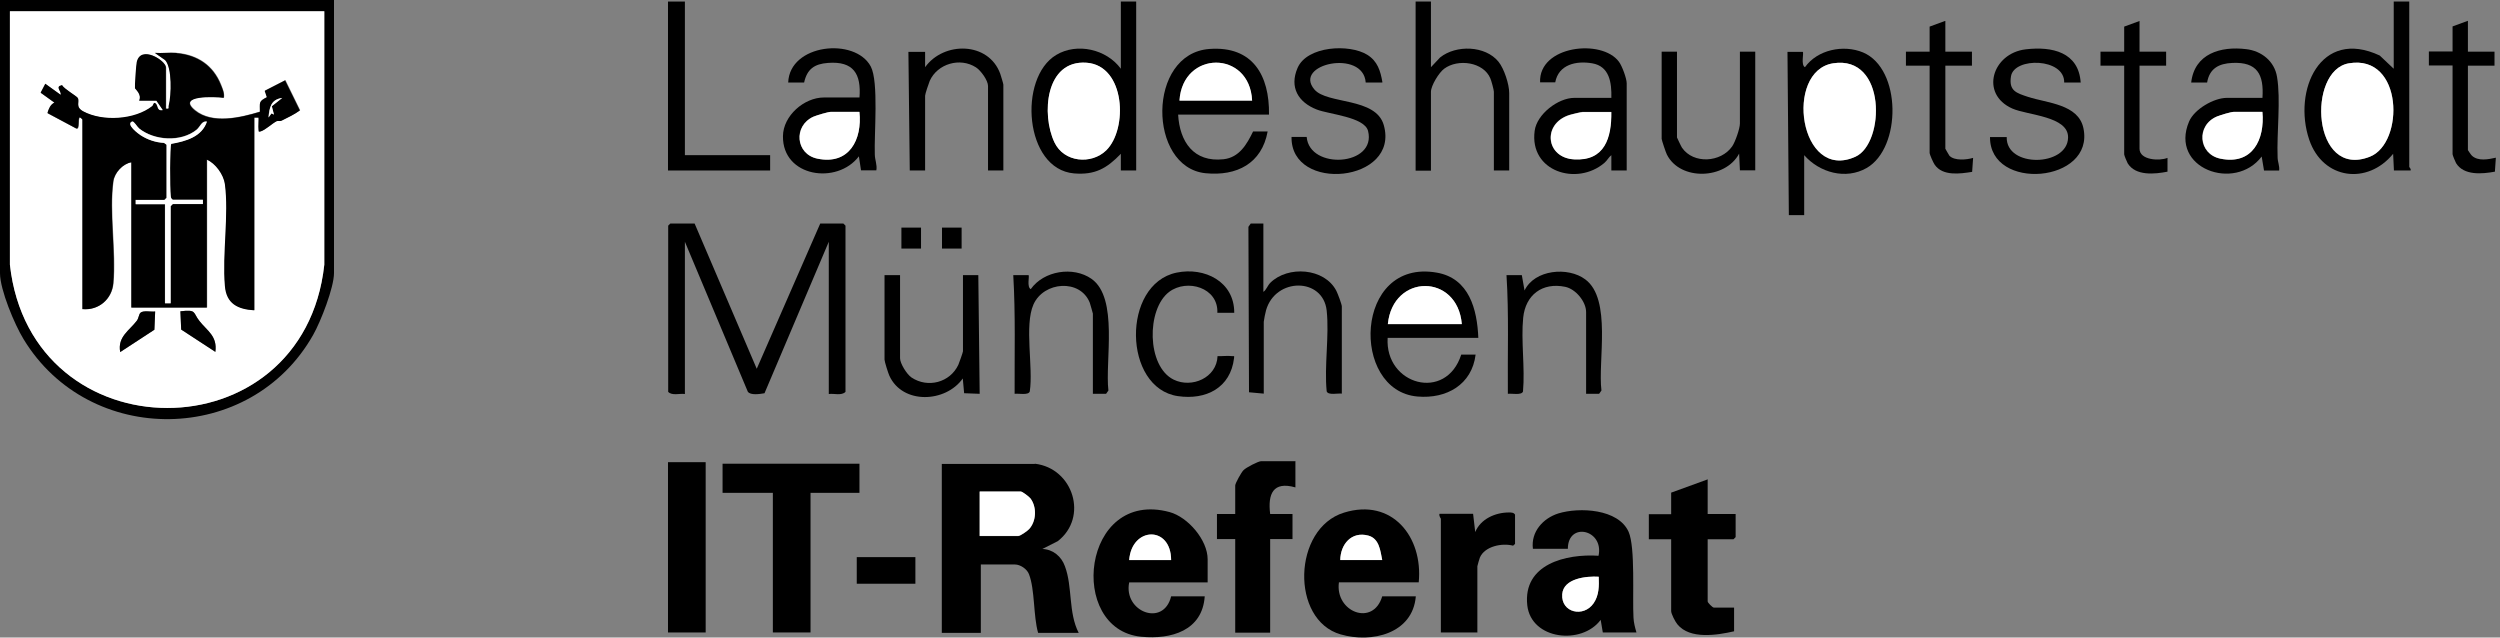 <svg xmlns="http://www.w3.org/2000/svg" width="549" viewBox="0 0 549 140" height="140" fill="none">
<rect x="0" y="0" width="549" height="140" fill="#808080" stroke="none"/>
<path fill="black" d="M227.245 101.831C235.688 102.812 239.057 113.601 232.277 118.846L228.908 120.551C231.211 120.637 233.087 122.172 233.855 124.347C235.56 128.867 234.58 134.538 236.882 138.973H227.97C226.904 135.306 227.288 129.506 225.966 126.095C225.539 124.944 224.047 123.963 222.895 123.963H215.39V138.973H206.819V101.874H227.245V101.831ZM215.134 117.737H223.578C224.047 117.737 225.624 116.628 226.008 116.202C227.586 114.453 227.714 111.383 226.307 109.507C226.008 109.08 224.516 107.972 224.175 107.972H215.134V117.78V117.737Z"></path>
<path fill="black" d="M73.346 0V59.956C73.346 63.154 70.446 70.574 68.783 73.517C55.095 97.823 19.616 98.292 5.16 74.455C3.198 71.257 0 63.623 0 59.999V0H73.346ZM71.214 2.473H2.175V58.123C6.823 100.041 66.651 100.126 71.214 58.123V2.473Z"></path>
<path fill="black" d="M152.535 49.085L166.181 80.983L180.125 49.085H185.199L185.669 49.554V86.057C184.773 86.953 183.153 86.356 182.001 86.526V53.094L167.886 86.356C166.906 86.526 164.816 86.867 164.219 86.014L150.403 53.094V86.526C149.209 86.356 147.631 86.953 146.735 86.057V49.554L147.204 49.085H152.577H152.535Z"></path>
<path fill="black" d="M265.156 127.888H247.971C246.649 134.327 255.519 137.781 257.182 130.958H264.559C264.047 138.506 257.182 140.468 250.615 139.828C234.283 138.25 237.566 107.249 256.841 112.451C260.892 113.56 265.199 118.592 265.199 122.813V127.888H265.156ZM257.182 122.984C257.182 115.351 248.525 115.649 247.971 122.984H257.182Z"></path>
<path fill="black" d="M311.51 127.886H294.026C293.13 134.368 301.531 137.694 303.535 130.957H310.913C310.23 139.187 301.19 141.276 294.41 139.315C283.365 136.159 283.877 116.032 295.135 112.577C305.71 109.294 312.533 117.908 311.552 127.886H311.51ZM303.535 122.982C303.152 120.935 302.896 118.249 300.465 117.609C296.755 116.629 294.367 119.528 294.324 122.982H303.535Z"></path>
<path fill="black" d="M359.355 138.889H351.977L351.508 136.117C347.372 141.703 336.242 140.509 335.389 132.919C334.408 123.878 343.875 121.576 351.039 122.045C352.276 116.288 344.302 114.497 344.302 120.51H336.626C336.157 116.8 338.843 113.815 342.212 112.749C346.818 111.341 355.389 111.725 357.649 116.8C359.141 120.211 358.459 131.17 358.715 135.648C358.758 136.671 359.056 137.865 359.355 138.846V138.889ZM351.082 126.65C348.395 126.48 343.321 126.991 343.065 130.488C342.767 134.539 347.756 135.733 349.973 132.45C351.167 130.701 351.125 128.654 351.082 126.65Z"></path>
<path fill="black" d="M188.738 101.831V108.228H177.992V138.888H169.719V108.228H158.675V101.831H188.738Z"></path>
<path fill="black" d="M284.472 101.194V107.036C279.568 105.629 278.374 108.444 278.928 112.879H283.832V118.38H278.928V138.933H271.253V118.38H267.244V112.879H271.253V106.61C271.253 106.141 272.617 103.668 273.086 103.241C273.598 102.687 276.327 101.28 276.924 101.28H284.429L284.472 101.194Z"></path>
<path fill="black" d="M375.004 105.2V112.876H381.145V117.95L380.676 118.42H375.004V132.065C375.004 132.364 376.07 133.43 376.369 133.43H380.804V138.632C377.094 139.485 371.081 140.466 368.352 137.097C367.883 136.543 366.987 134.795 366.987 134.198V118.42H362.083V112.919H366.987V108.185L374.962 105.285L375.004 105.2Z"></path>
<path fill="black" d="M249.506 0.341V37.441H246.137V33.773C243.067 36.972 240.465 38.464 235.86 38.081C224.943 37.142 223.536 17.1 231.937 12.068C236.542 9.296 243.024 10.832 246.137 15.096V0.341H249.506ZM242.939 33.006C247.715 28.315 247.118 14.456 238.632 13.774C229.549 13.092 228.653 25.16 231.553 31.258C233.643 35.65 239.698 36.204 242.939 33.006Z"></path>
<path fill="black" d="M154.965 101.494H146.692V138.892H154.965V101.494Z"></path>
<path fill="black" d="M529.074 0.341V36.673C529.074 36.673 529.5 37.1 529.372 37.441H525.705L525.534 33.773C519.905 40.682 510.097 39.445 507.112 30.703C503.445 19.872 509.543 6.055 522.592 12.196L525.662 15.096V0.341H529.031H529.074ZM515.812 13.902C506.558 15.48 507.667 39.445 520.417 34.413C528.05 31.428 527.837 11.855 515.812 13.902Z"></path>
<path fill="black" d="M396.199 34.072V47.249H392.83L392.531 11.386H395.9C396.156 11.642 395.431 14.286 396.369 14.755C399.098 10.917 404.812 9.723 409.119 11.514C417.605 15.096 417.605 32.451 409.93 36.886C405.324 39.53 399.567 37.91 396.199 34.072ZM402.552 13.902C391.721 15.607 395.09 39.999 407.456 34.413C413.981 31.471 414.322 12.025 402.552 13.902Z"></path>
<path fill="black" d="M278.673 25.161H258.716C259.057 31.131 262.128 35.694 268.695 34.969C272.149 34.585 273.812 31.685 275.176 28.871H278.375C277.095 35.907 271.594 38.721 264.729 38.039C252.064 36.76 251.808 11.728 265.624 10.748C275.091 10.065 278.801 16.547 278.673 25.161ZM259.015 22.091H274.963C274.451 10.961 259.697 11.003 259.015 22.091Z"></path>
<path fill="black" d="M324.685 74.198H304.728C304.088 84.518 317.563 88.313 320.89 77.866H324.045C323.235 84.475 317.649 87.631 311.295 87.077C296.498 85.84 297.351 56.672 315.517 59.87C322.638 61.107 324.386 67.93 324.642 74.198H324.685ZM321.017 71.171C320.037 59.998 305.837 60.041 304.77 71.171H321.017Z"></path>
<path fill="black" d="M357.223 37.44H353.854V34.072C353.257 34.541 352.958 35.223 352.319 35.777C346.306 40.894 335.816 37.696 337.01 28.741C337.479 25.074 342.17 21.492 345.709 21.492H353.854C353.939 18.208 353.47 14.541 349.632 13.901C346.135 13.304 342.255 14.157 341.53 18.08H338.204C337.863 10.021 351.764 8.443 355.517 13.56C356.199 14.456 357.223 17.227 357.223 18.294V37.44ZM353.854 24.562H347.543C347.202 24.562 345.027 25.116 344.558 25.244C338.63 27.206 339.398 34.626 345.666 34.967C352.361 35.351 353.896 30.234 353.811 24.519L353.854 24.562Z"></path>
<path fill="black" d="M324.388 138.891H316.413V113.902C316.413 113.902 315.944 113.263 316.115 112.836H323.492L323.961 116.845C325.113 113.987 328.354 112.538 331.339 112.538C331.893 112.538 332.405 112.538 332.703 113.007V119.446L332.277 119.83C329.846 119.19 326.051 119.957 324.985 122.431C324.899 122.644 324.43 124.222 324.43 124.35V138.934L324.388 138.891Z"></path>
<path fill="black" d="M496.836 21.494C497.178 16.334 495.685 13.563 490.227 13.818C487.242 13.946 485.195 15.055 484.683 18.125H481.186C481.911 11.772 487.668 10.108 493.254 10.791C496.623 11.175 499.48 13.435 500.035 16.889C500.888 21.835 499.949 29.255 500.163 34.543C500.163 35.524 500.632 36.462 500.504 37.443H497.178L496.666 34.372C490.781 42.176 476.368 36.974 480.717 26.697C481.869 23.968 486.176 21.494 488.99 21.494H496.836ZM496.836 24.564H490.525C489.928 24.564 487.626 25.289 486.901 25.545C482.167 27.464 482.679 33.861 487.583 34.842C494.619 36.291 497.391 30.62 496.794 24.564H496.836Z"></path>
<path fill="black" d="M188.738 21.492C189.165 16.204 187.416 13.39 181.83 13.816C178.845 14.03 177.225 15.181 176.585 18.123H173.088C173.387 9.637 187.758 8.145 191.212 14.584C193.003 17.91 191.937 29.466 192.107 33.901C192.107 35.053 192.662 36.204 192.448 37.398H189.08L188.611 34.328C183.834 40.639 171.809 38.89 171.937 29.893C171.98 25.415 176.585 21.407 180.935 21.407H188.781L188.738 21.492ZM188.738 24.562H182.427C181.83 24.562 179.272 25.33 178.589 25.628C174.154 27.633 174.666 33.858 179.485 34.839C186.478 36.247 189.378 30.66 188.696 24.562H188.738Z"></path>
<path fill="black" d="M277.436 49.085V64.096C278.119 63.627 278.332 62.731 278.971 62.092C282.809 58.296 290.869 58.808 293.47 63.883C293.769 64.48 294.664 66.825 294.664 67.294V86.441C293.854 86.313 291.637 86.867 291.338 85.929C290.784 80.3 291.935 73.733 291.338 68.19C290.528 60.898 280.123 60.898 278.033 68.104C277.905 68.488 277.522 70.407 277.522 70.663V86.441L274.281 86.142L274.153 49.81L274.665 49.085H277.522H277.436Z"></path>
<path fill="black" d="M314.236 0.341V14.755L316.241 12.623C319.737 9.808 326.177 9.979 329.076 13.561C330.313 15.096 331.422 18.507 331.422 20.426V37.441H328.053V20.128C328.053 19.744 327.498 17.697 327.285 17.228C325.793 13.603 320.164 12.836 317.136 15.096C315.985 15.949 314.236 18.806 314.236 20.17V37.483H310.868V0.341H314.236Z"></path>
<path fill="black" d="M303.534 18.125H299.909C299.398 10.705 283.833 14.031 288.651 19.66C291.466 22.944 302.127 21.323 303.875 27.464C307.457 40.044 283.406 42.432 283.62 30.065H286.946C287.543 37.4 302.383 36.462 300.421 28.743C299.611 25.673 291.892 25.119 289.163 24.052C285.112 22.475 283.108 19.191 284.941 14.927C287.031 10.066 296.327 9.597 300.25 12.027C302.51 13.434 303.15 15.566 303.577 18.04L303.534 18.125Z"></path>
<path fill="black" d="M456.964 18.124H453.296C453.424 12.708 442.294 12.495 441.612 16.759C441.1 19.957 442.806 20.427 445.365 21.279C449.544 22.644 456.409 22.857 457.518 28.145C460.077 40.17 436.921 42.132 437.007 30.107H440.674C440.503 36.929 454.021 36.588 454.149 30.235C454.277 25.501 445.279 25.331 441.911 23.838C434.704 20.64 437.518 11.685 444.853 10.832C450.61 10.149 456.495 11.429 456.921 18.166L456.964 18.124Z"></path>
<path fill="black" d="M368.267 11.344V30.192C368.267 30.192 369.163 32.154 369.376 32.452C371.892 36.077 377.905 35.693 380.378 32.154C381.06 31.173 382.084 28.23 382.084 27.122V11.344H385.452V37.399H382.084L381.913 33.731C378.928 39.403 368.992 39.787 366.05 33.945C365.837 33.561 364.898 30.746 364.898 30.491V11.344H368.267Z"></path>
<path fill="black" d="M197.652 60.425V78.676C197.652 79.827 199.145 82.215 200.168 82.898C203.75 85.286 208.611 84.006 210.445 80.126C210.616 79.742 211.469 77.354 211.469 77.141V60.425H214.837L215.136 86.48L211.724 86.352L211.426 83.111C207.673 88.441 198.207 88.868 195.307 82.514C195.051 81.96 194.241 79.401 194.241 78.975V60.425H197.61H197.652Z"></path>
<path fill="black" d="M220.338 37.441H216.97V18.891C216.97 17.654 215.392 15.48 214.326 14.797C210.829 12.537 205.882 13.987 204.177 17.74C203.963 18.252 203.153 20.64 203.153 21.023V37.441H199.784L199.486 11.386H203.153V14.755C207.247 9.041 217.097 9.126 219.656 16.205C219.784 16.588 220.338 18.379 220.338 18.593V37.441Z"></path>
<path fill="black" d="M239.996 86.481V68.87C239.996 68.87 239.442 66.823 239.314 66.481C237.225 61.194 229.208 61.791 226.948 66.865C224.901 71.513 226.948 80.724 226.137 85.969C225.839 86.865 223.621 86.353 222.811 86.481C222.769 77.782 223.024 69.083 222.513 60.426H225.882C226.095 60.639 225.455 63.027 226.351 63.496C229.208 59.445 235.689 58.422 239.698 61.236C245.668 65.458 242.64 79.317 243.408 85.756L242.896 86.481H240.039H239.996Z"></path>
<path fill="black" d="M348.309 86.481V68.528C348.309 66.225 346.007 63.453 343.704 62.984C338.715 61.961 335.005 64.733 334.493 69.765C333.981 74.797 334.919 80.767 334.45 85.969C334.152 86.865 331.934 86.353 331.124 86.481C331.039 77.782 331.38 69.082 330.826 60.426H334.194L334.791 63.795C336.966 59.189 344.344 58.507 348.139 61.364C353.981 65.714 350.868 79.274 351.678 85.756L351.166 86.481H348.309Z"></path>
<path fill="black" d="M270.998 68.698H267.33C267.586 63.154 260.678 61.15 256.755 64.092C251.723 67.887 251.808 80.467 257.736 83.367C261.744 85.328 267.203 82.94 267.373 78.207C268.397 78.249 269.591 78.079 270.571 78.207C270.998 78.249 271.083 78.036 270.998 78.633C270.23 85.2 264.814 87.887 258.674 86.991C246.606 85.243 246.265 62.386 258.375 59.87C264.516 58.591 271.083 61.832 271.04 68.698H270.998Z"></path>
<path fill="black" d="M150.402 0.341V34.072H169.122V37.441H146.692V0.341H150.402Z"></path>
<path fill="black" d="M541.952 4.607V11.344H547.794V14.415H541.952V32.964C541.952 32.964 542.634 34.03 542.847 34.201C544.212 35.438 546.387 35.011 548.092 34.627L547.879 37.698C545.107 38.209 541.056 38.593 539.35 35.821C539.18 35.523 538.583 34.073 538.583 33.86V14.372H533.38V11.302H538.583V5.801L541.952 4.564V4.607Z"></path>
<path fill="black" d="M469.841 4.606V11.344H475.683V14.414H469.841V32.665C469.841 35.181 474.234 35.394 475.982 34.669V37.697C473.167 38.251 468.988 38.678 467.24 35.863C467.069 35.565 466.472 34.115 466.472 33.902V14.414H461.27V11.344H466.472V5.843L469.841 4.606Z"></path>
<path fill="black" d="M427.198 4.606V11.344H433.04V14.414H427.198V32.665C427.198 32.665 427.966 34.03 428.094 34.2C429.202 35.352 431.889 35.096 433.296 34.669L433.083 37.74C430.439 38.166 426.601 38.72 424.853 36.162C424.554 35.735 423.744 33.944 423.744 33.561V14.414H418.542V11.344H423.744V5.843L427.113 4.606H427.198Z"></path>
<path fill="black" d="M201.02 122.345H188.142V128.187H201.02V122.345Z"></path>
<path fill="black" d="M202.256 49.981H197.949V54.586H202.256V49.981Z"></path>
<path fill="black" d="M211.17 49.981H206.863V54.586H211.17V49.981Z"></path>
<path fill="white" d="M215.135 117.74V107.932H224.176C224.517 107.932 226.009 109.083 226.308 109.467C227.715 111.386 227.587 114.414 226.009 116.162C225.625 116.589 224.048 117.697 223.579 117.697H215.135V117.74Z"></path>
<path fill="white" d="M71.215 2.474V58.123C66.652 100.126 6.824 100.041 2.176 58.123V2.474H71.215ZM38.849 11.684C37.314 11.557 35.651 11.812 34.073 11.684L36.333 13.262C37.911 14.968 37.697 21.023 37.143 23.198C37.015 23.71 37.442 24.094 36.504 23.923V14.883C36.504 13.39 31.003 9.808 30.107 13.731C30.022 14.158 29.681 19.147 29.723 19.446C29.723 19.573 31.301 20.81 30.619 22.132H34.414L35.864 24.264C34.542 24.563 34.712 23.411 34.371 22.942C33.817 22.175 33.774 23.155 33.519 23.369C29.681 26.396 22.602 26.823 18.337 24.52C16.504 23.539 17.57 22.431 17.143 21.578C16.888 21.151 14.073 19.573 13.689 18.763C12.026 19.19 13.604 20 13.391 20.895L10.022 18.465L8.999 20.426L12.026 22.601C11.131 22.985 10.747 23.966 10.491 24.904L16.802 28.273C17.655 28.529 17.058 26.183 17.57 25.842C17.783 25.842 18.167 26.268 18.167 26.311V67.846C21.706 68.187 24.606 65.713 24.947 62.174C25.587 55.223 24.009 46.481 24.947 39.786C25.203 37.91 26.994 35.949 28.913 35.607V67.504H45.501V35.01C47.42 35.863 49.169 38.294 49.467 40.383C50.405 47.121 48.87 55.778 49.467 62.728C49.808 66.609 52.281 67.846 55.906 68.101V25.757H56.844C56.844 25.757 56.759 27.846 56.844 28.358C56.887 28.699 56.716 28.955 57.313 28.784C58.379 28.486 59.872 27.036 60.853 26.524C61.109 26.396 61.578 26.61 61.961 26.396C63.326 25.714 64.691 25.075 65.927 24.179L62.686 17.569L58.209 19.872L58.678 21.279C56.802 22.217 57.1 22.388 57.143 24.477C52.921 25.757 46.738 27.292 42.9 24.179C38.678 20.767 47.335 21.151 49.211 21.407C49.339 20.341 48.913 19.488 48.572 18.55C46.866 14.328 43.454 12.026 38.934 11.599L38.849 11.684ZM34.073 68.4C33.22 68.528 31.429 68.101 30.832 68.698C30.491 69.04 30.448 69.892 30.064 70.404C28.487 72.536 25.757 73.944 26.397 77.312L33.902 72.408L34.073 68.4ZM47.292 77.27C47.761 73.816 45.501 72.664 43.795 70.489C42.303 68.613 43.284 67.931 39.616 68.357L39.787 72.366L47.292 77.27Z"></path>
<path fill="white" d="M257.18 122.986H247.969C248.524 115.651 257.138 115.353 257.18 122.986Z"></path>
<path fill="white" d="M303.534 122.985H294.323C294.365 119.531 296.796 116.631 300.463 117.612C302.894 118.251 303.107 120.938 303.534 122.985Z"></path>
<path fill="white" d="M351.082 126.65C351.167 128.654 351.167 130.701 349.973 132.45C347.756 135.69 342.767 134.539 343.065 130.488C343.321 126.991 348.395 126.48 351.082 126.65Z"></path>
<path fill="white" d="M242.939 33.006C239.655 36.205 233.643 35.693 231.553 31.258C228.653 25.16 229.549 13.092 238.632 13.774C247.16 14.414 247.715 28.316 242.939 33.006Z"></path>
<path fill="white" d="M515.812 13.905C527.795 11.858 528.05 31.431 520.417 34.416C507.71 39.405 506.558 15.44 515.812 13.905Z"></path>
<path fill="white" d="M402.552 13.902C414.321 12.068 413.937 31.471 407.456 34.413C395.132 39.999 391.763 15.607 402.552 13.902Z"></path>
<path fill="white" d="M259.015 22.091C259.697 11.004 274.452 10.961 274.964 22.091H259.015Z"></path>
<path fill="white" d="M321.018 71.174H304.771C305.88 60.045 320.08 60.002 321.018 71.174Z"></path>
<path fill="white" d="M353.853 24.565C353.939 30.28 352.404 35.397 345.709 35.013C339.44 34.672 338.672 27.209 344.6 25.29C345.069 25.12 347.244 24.608 347.585 24.608H353.896L353.853 24.565Z"></path>
<path fill="white" d="M496.835 24.565C497.39 30.663 494.618 36.292 487.624 34.842C482.763 33.862 482.209 27.465 486.942 25.546C487.667 25.248 489.927 24.565 490.567 24.565H496.878H496.835Z"></path>
<path fill="white" d="M188.739 24.565C189.379 30.663 186.479 36.292 179.528 34.842C174.71 33.862 174.198 27.636 178.633 25.631C179.315 25.333 181.874 24.565 182.471 24.565H188.782H188.739Z"></path>
<path fill="black" d="M38.849 11.687C43.37 12.113 46.781 14.373 48.487 18.637C48.871 19.576 49.297 20.428 49.127 21.495C47.25 21.239 38.636 20.855 42.815 24.266C46.611 27.337 52.837 25.844 57.058 24.565C57.058 22.475 56.76 22.305 58.593 21.367L58.124 19.959L62.602 17.657L65.843 24.266C64.606 25.162 63.241 25.802 61.877 26.484C61.493 26.697 61.024 26.484 60.768 26.612C59.787 27.081 58.295 28.531 57.229 28.872C56.632 29.042 56.845 28.787 56.76 28.445C56.674 27.934 56.845 25.93 56.76 25.844H55.822V68.146C52.197 67.933 49.681 66.696 49.382 62.773C48.785 55.78 50.278 47.123 49.382 40.428C49.084 38.339 47.336 35.908 45.417 35.055V67.549H28.828V35.652C26.952 35.951 25.118 37.955 24.863 39.831C23.924 46.526 25.46 55.268 24.863 62.219C24.564 65.716 21.622 68.231 18.082 67.89V26.228C18.082 26.228 17.656 25.759 17.485 25.759C17.016 26.1 17.571 28.445 16.718 28.19L10.407 24.821C10.662 23.925 11.046 22.944 11.942 22.518L8.914 20.343L9.938 18.382L13.306 20.812C13.52 19.917 11.984 19.064 13.605 18.68C14.031 19.49 16.803 21.068 17.059 21.495C17.528 22.305 16.419 23.413 18.253 24.437C22.517 26.74 29.596 26.313 33.434 23.286C33.69 23.072 33.732 22.134 34.287 22.859C34.67 23.371 34.5 24.48 35.779 24.181L34.329 22.092H30.534C31.216 20.727 29.639 19.533 29.639 19.362C29.553 19.064 29.895 14.075 30.022 13.648C30.875 9.768 36.419 13.307 36.419 14.8V23.84C37.357 23.968 36.888 23.627 37.059 23.115C37.613 20.898 37.826 14.885 36.248 13.179L33.988 11.601C35.523 11.729 37.229 11.473 38.764 11.601L38.849 11.687ZM62.005 21.495C59.446 21.836 59.148 23.584 58.934 25.802L59.574 24.906L60.128 25.162L59.659 23.328L61.962 21.495H62.005ZM36.547 31.772V43.413L36.078 43.882H29.767V44.82H36.206V66.568H37.442V45.247L37.911 44.778H44.521V43.84H37.911C37.485 43.584 37.485 43.243 37.442 42.773C37.314 41.58 37.272 31.985 37.57 31.558C40.726 31.004 44.308 30.066 45.417 26.654C44.223 26.484 43.967 27.806 43.114 28.488C39.702 31.217 33.86 30.833 30.534 28.19C30.065 27.806 29.383 26.526 28.999 26.654C27.506 27.209 30.491 29.384 30.875 29.682C32.41 30.663 34.159 31.26 35.992 31.345L36.504 31.729L36.547 31.772Z"></path>
<path fill="black" d="M47.291 77.272L39.786 72.368L39.616 68.36C43.24 67.933 42.302 68.616 43.795 70.492C45.501 72.667 47.761 73.775 47.291 77.272Z"></path>
<path fill="black" d="M34.073 68.4L33.903 72.409L26.398 77.313C25.758 73.944 28.487 72.537 30.065 70.404C30.449 69.893 30.491 69.04 30.832 68.699C31.43 68.102 33.178 68.528 34.073 68.4Z"></path>
<path fill="white" d="M36.545 31.771L36.034 31.387C34.2 31.302 32.452 30.705 30.917 29.724C30.49 29.468 27.505 27.293 29.04 26.696C29.424 26.568 30.106 27.848 30.576 28.231C33.902 30.918 39.744 31.259 43.155 28.53C44.008 27.848 44.264 26.526 45.458 26.696C44.349 30.065 40.767 31.046 37.612 31.6C37.27 32.069 37.313 41.664 37.484 42.815C37.526 43.242 37.484 43.583 37.953 43.881H44.562V44.819H37.953L37.484 45.289V66.61H36.247V44.862H29.808V43.924H36.119L36.588 43.455V31.813L36.545 31.771Z"></path>
<path fill="white" d="M62.003 21.492L59.7 23.326L60.17 25.16L59.615 24.904L58.976 25.799C59.189 23.582 59.487 21.833 62.046 21.492H62.003Z"></path>
</svg>